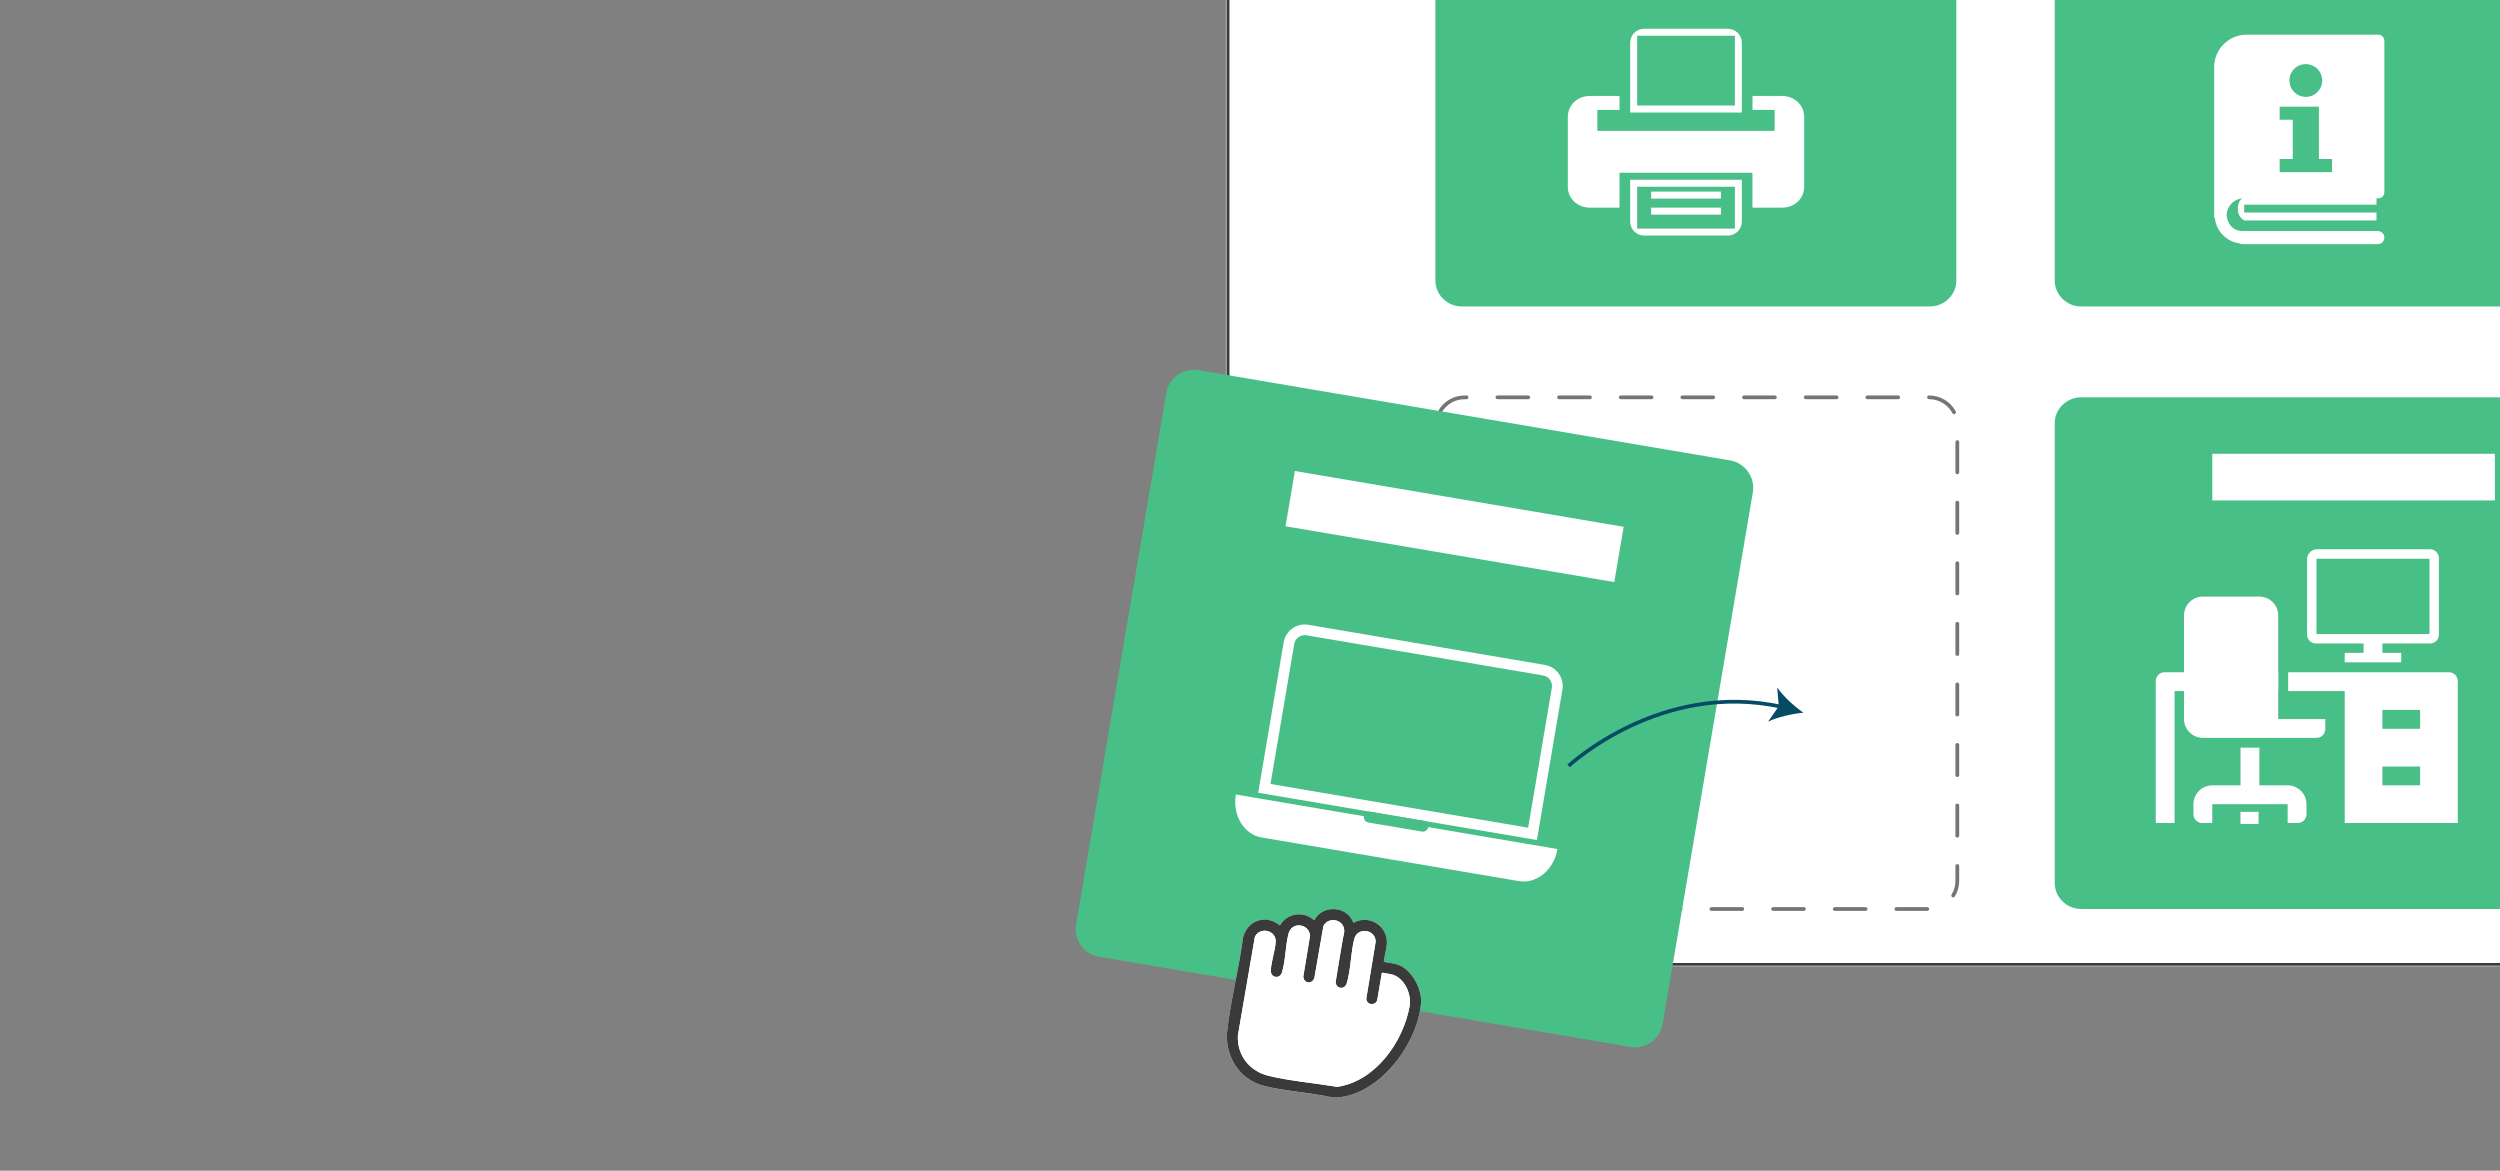 <svg width="756" height="354" viewBox="0 0 756 354" fill="none" xmlns="http://www.w3.org/2000/svg">
<rect x="0" y="0" width="756" height="354" fill="#808080" stroke="none"/>
<g clip-path="url(#clip0_2555_7359)">
<mask id="mask0_2555_7359" style="mask-type:luminance" maskUnits="userSpaceOnUse" x="371" y="-10" width="392" height="302">
<path d="M379.607 292L754.393 292C759.147 292 763 288.039 763 283.154V-1.154C763 -6.039 759.147 -10 754.393 -10L379.607 -10C374.853 -10 371 -6.039 371 -1.154L371 283.154C371 288.039 374.853 292 379.607 292Z" fill="white"/>
</mask>
<g mask="url(#mask0_2555_7359)">
<path d="M270.252 300L776.182 300C780.71 300 784.381 296.218 784.381 291.552V-0.552C784.381 -5.218 780.71 -9 776.182 -9L270.252 -9C265.724 -9 262.054 -5.218 262.054 -0.552V291.552C262.054 296.218 265.724 300 270.252 300Z" fill="white"/>
<path d="M629.368 92.677L770.858 92.677C775.289 92.677 778.881 89.148 778.881 84.796V-54.173C778.881 -58.525 775.289 -62.053 770.858 -62.053L629.368 -62.053C624.938 -62.053 621.346 -58.525 621.346 -54.173V84.796C621.346 89.148 624.938 92.677 629.368 92.677Z" fill="#48BF86"/>
<path d="M442.08 92.677L583.57 92.677C588.001 92.677 591.593 89.148 591.593 84.796V-54.173C591.593 -58.525 588.001 -62.053 583.57 -62.053L442.08 -62.053C437.649 -62.053 434.058 -58.525 434.058 -54.173V84.796C434.058 89.148 437.649 92.677 442.08 92.677Z" fill="#48BF86"/>
<path d="M629.368 274.873H770.858C775.289 274.873 778.881 271.345 778.881 266.993V128.024C778.881 123.672 775.289 120.144 770.858 120.144L629.368 120.144C624.938 120.144 621.346 123.672 621.346 128.024V266.993C621.346 271.345 624.938 274.873 629.368 274.873Z" fill="#48BF86"/>
<path d="M582.801 275.447H573.483C573.162 275.447 572.91 275.2 572.91 274.885C572.91 274.569 573.162 274.322 573.483 274.322H582.801C583.122 274.322 583.374 274.569 583.374 274.885C583.374 275.2 583.122 275.447 582.801 275.447ZM564.153 275.447H554.835C554.514 275.447 554.262 275.2 554.262 274.885C554.262 274.569 554.514 274.322 554.835 274.322H564.153C564.474 274.322 564.726 274.569 564.726 274.885C564.726 275.2 564.474 275.447 564.153 275.447ZM545.506 275.447H536.188C535.867 275.447 535.615 275.2 535.615 274.885C535.615 274.569 535.867 274.322 536.188 274.322H545.506C545.827 274.322 546.079 274.569 546.079 274.885C546.079 275.2 545.827 275.447 545.506 275.447ZM526.858 275.447H517.54C517.219 275.447 516.967 275.2 516.967 274.885C516.967 274.569 517.219 274.322 517.54 274.322H526.858C527.179 274.322 527.431 274.569 527.431 274.885C527.431 275.2 527.179 275.447 526.858 275.447ZM508.211 275.447H498.893C498.572 275.447 498.32 275.2 498.32 274.885C498.32 274.569 498.572 274.322 498.893 274.322H508.211C508.532 274.322 508.784 274.569 508.784 274.885C508.784 275.2 508.532 275.447 508.211 275.447ZM489.563 275.447H480.245C479.924 275.447 479.672 275.2 479.672 274.885C479.672 274.569 479.924 274.322 480.245 274.322H489.563C489.884 274.322 490.136 274.569 490.136 274.885C490.136 275.2 489.884 275.447 489.563 275.447ZM470.916 275.447H461.598C461.277 275.447 461.025 275.2 461.025 274.885C461.025 274.569 461.277 274.322 461.598 274.322H470.916C471.237 274.322 471.489 274.569 471.489 274.885C471.489 275.2 471.237 275.447 470.916 275.447ZM452.28 275.447H442.962C442.641 275.447 442.343 275.2 442.343 274.885C442.343 274.569 442.561 274.322 442.87 274.322H442.973H452.28C452.601 274.322 452.853 274.569 452.853 274.885C452.853 275.2 452.601 275.447 452.28 275.447ZM590.652 271.372C590.549 271.372 590.445 271.35 590.354 271.294C590.079 271.136 589.998 270.787 590.159 270.517C590.915 269.29 591.317 267.871 591.317 266.43V261.871C591.317 261.556 591.569 261.308 591.89 261.308C592.211 261.308 592.463 261.556 592.463 261.871V266.43C592.463 268.074 592.004 269.695 591.133 271.091C591.03 271.271 590.835 271.361 590.64 271.361L590.652 271.372ZM435.317 270.877C435.111 270.877 434.904 270.765 434.813 270.573C434.148 269.301 433.793 267.871 433.793 266.442V261.308C433.793 260.993 434.045 260.746 434.366 260.746C434.687 260.746 434.939 260.993 434.939 261.308V266.442C434.939 267.703 435.248 268.952 435.833 270.055C435.982 270.337 435.867 270.674 435.592 270.81C435.512 270.855 435.42 270.877 435.329 270.877H435.317ZM591.89 253.282C591.569 253.282 591.317 253.034 591.317 252.719V243.567C591.317 243.252 591.569 243.004 591.89 243.004C592.211 243.004 592.463 243.252 592.463 243.567V252.719C592.463 253.034 592.211 253.282 591.89 253.282ZM434.354 252.708C434.033 252.708 433.781 252.46 433.781 252.145V242.993C433.781 242.678 434.033 242.43 434.354 242.43C434.675 242.43 434.927 242.678 434.927 242.993V252.145C434.927 252.46 434.675 252.708 434.354 252.708ZM591.89 234.967C591.569 234.967 591.317 234.719 591.317 234.404V225.252C591.317 224.937 591.569 224.689 591.89 224.689C592.211 224.689 592.463 224.937 592.463 225.252V234.404C592.463 234.719 592.211 234.967 591.89 234.967ZM434.354 234.404C434.033 234.404 433.781 234.156 433.781 233.841V224.689C433.781 224.374 434.033 224.126 434.354 224.126C434.675 224.126 434.927 224.374 434.927 224.689V233.841C434.927 234.156 434.675 234.404 434.354 234.404ZM591.89 216.663C591.569 216.663 591.317 216.415 591.317 216.1V206.948C591.317 206.633 591.569 206.385 591.89 206.385C592.211 206.385 592.463 206.633 592.463 206.948V216.1C592.463 216.415 592.211 216.663 591.89 216.663ZM434.354 216.089C434.033 216.089 433.781 215.841 433.781 215.526V206.374C433.781 206.058 434.033 205.811 434.354 205.811C434.675 205.811 434.927 206.058 434.927 206.374V215.526C434.927 215.841 434.675 216.089 434.354 216.089ZM591.89 198.347C591.569 198.347 591.317 198.1 591.317 197.784V188.632C591.317 188.317 591.569 188.07 591.89 188.07C592.211 188.07 592.463 188.317 592.463 188.632V197.784C592.463 198.1 592.211 198.347 591.89 198.347ZM434.354 197.773C434.033 197.773 433.781 197.526 433.781 197.21V188.058C433.781 187.743 434.033 187.495 434.354 187.495C434.675 187.495 434.927 187.743 434.927 188.058V197.21C434.927 197.526 434.675 197.773 434.354 197.773ZM591.89 180.032C591.569 180.032 591.317 179.784 591.317 179.469V170.317C591.317 170.002 591.569 169.754 591.89 169.754C592.211 169.754 592.463 170.002 592.463 170.317V179.469C592.463 179.784 592.211 180.032 591.89 180.032ZM434.354 179.458C434.033 179.458 433.781 179.21 433.781 178.895V169.743C433.781 169.428 434.033 169.18 434.354 169.18C434.675 169.18 434.927 169.428 434.927 169.743V178.895C434.927 179.21 434.675 179.458 434.354 179.458ZM591.89 161.717C591.569 161.717 591.317 161.469 591.317 161.154V152.002C591.317 151.686 591.569 151.439 591.89 151.439C592.211 151.439 592.463 151.686 592.463 152.002V161.154C592.463 161.469 592.211 161.717 591.89 161.717ZM434.354 161.142C434.033 161.142 433.781 160.895 433.781 160.58V151.428C433.781 151.112 434.033 150.865 434.354 150.865C434.675 150.865 434.927 151.112 434.927 151.428V160.58C434.927 160.895 434.675 161.142 434.354 161.142ZM591.89 143.401C591.569 143.401 591.317 143.154 591.317 142.838V133.686C591.317 133.371 591.569 133.123 591.89 133.123C592.211 133.123 592.463 133.371 592.463 133.686V142.838C592.463 143.154 592.211 143.401 591.89 143.401ZM434.354 142.827C434.033 142.827 433.781 142.579 433.781 142.264V133.112C433.781 132.797 434.033 132.549 434.354 132.549C434.675 132.549 434.927 132.797 434.927 133.112V142.264C434.927 142.579 434.675 142.827 434.354 142.827ZM590.915 125.243C590.709 125.243 590.514 125.131 590.411 124.939C589.024 122.35 586.319 120.729 583.339 120.707C583.019 120.707 582.766 120.448 582.766 120.144C582.766 119.84 583.019 119.581 583.339 119.581C586.743 119.604 589.838 121.45 591.42 124.41C591.569 124.692 591.454 125.03 591.179 125.176C591.099 125.221 591.007 125.243 590.915 125.243ZM435.615 124.748C435.512 124.748 435.409 124.726 435.317 124.669C435.042 124.512 434.962 124.163 435.134 123.893C436.818 121.202 439.741 119.592 442.95 119.592H443.489C443.81 119.592 444.062 119.84 444.062 120.155C444.062 120.47 443.81 120.718 443.489 120.718H442.95C440.142 120.718 437.575 122.125 436.108 124.478C436.005 124.647 435.81 124.748 435.615 124.748ZM574.01 120.718H564.692C564.371 120.718 564.119 120.47 564.119 120.155C564.119 119.84 564.371 119.592 564.692 119.592H574.01C574.331 119.592 574.583 119.84 574.583 120.155C574.583 120.47 574.331 120.718 574.01 120.718ZM555.374 120.718H546.056C545.735 120.718 545.483 120.47 545.483 120.155C545.483 119.84 545.735 119.592 546.056 119.592H555.374C555.695 119.592 555.947 119.84 555.947 120.155C555.947 120.47 555.695 120.718 555.374 120.718ZM536.726 120.718H527.408C527.088 120.718 526.835 120.47 526.835 120.155C526.835 119.84 527.088 119.592 527.408 119.592H536.726C537.047 119.592 537.3 119.84 537.3 120.155C537.3 120.47 537.047 120.718 536.726 120.718ZM518.079 120.718H508.761C508.44 120.718 508.188 120.47 508.188 120.155C508.188 119.84 508.44 119.592 508.761 119.592H518.079C518.4 119.592 518.652 119.84 518.652 120.155C518.652 120.47 518.4 120.718 518.079 120.718ZM499.431 120.718H490.113C489.793 120.718 489.54 120.47 489.54 120.155C489.54 119.84 489.793 119.592 490.113 119.592H499.431C499.752 119.592 500.005 119.84 500.005 120.155C500.005 120.47 499.752 120.718 499.431 120.718ZM480.784 120.718H471.466C471.145 120.718 470.893 120.47 470.893 120.155C470.893 119.84 471.145 119.592 471.466 119.592H480.784C481.105 119.592 481.357 119.84 481.357 120.155C481.357 120.47 481.105 120.718 480.784 120.718ZM462.136 120.718H452.818C452.498 120.718 452.245 120.47 452.245 120.155C452.245 119.84 452.498 119.592 452.818 119.592H462.136C462.457 119.592 462.71 119.84 462.71 120.155C462.71 120.47 462.457 120.718 462.136 120.718Z" fill="#757575"/>
<path d="M669.001 151.337H754.445V137.221H669.001V151.337Z" fill="white"/>
</g>
<path d="M758.52 292H379.492C374.806 292 371 288.143 371 283.394V-0.394C371 -5.143 374.806 -9 379.492 -9H758.508C763.194 -9 767 -5.143 767 -0.394V283.394C767 288.143 763.194 292 758.508 292H758.52ZM379.492 -8.203C375.246 -8.203 371.787 -4.697 371.787 -0.394V283.394C371.787 287.697 375.246 291.203 379.492 291.203H758.508C762.754 291.203 766.213 287.697 766.213 283.394V-0.394C766.213 -4.697 762.754 -8.203 758.508 -8.203H379.492Z" fill="#3A3A3A"/>
<path d="M332.323 289.319L493.044 316.591C497.641 317.371 501.999 314.276 502.779 309.679L530.05 148.951C530.83 144.353 527.736 139.994 523.139 139.214L362.418 111.943C357.821 111.163 353.462 114.257 352.682 118.854L325.411 279.583C324.631 284.18 327.726 288.539 332.323 289.319Z" fill="#48BF86"/>
<path d="M409.269 279.083C407.457 273.894 399.904 273.443 397.416 278.329C394.287 275.38 389.142 276.1 387.071 279.883C382.861 276.359 377.188 278.273 375.882 283.575C374.723 292.862 372.168 302.352 371.121 311.616C370.265 319.193 374.644 326.465 382.231 328.378C388.839 330.044 396.358 330.371 403.056 331.913C416.586 332.059 428.631 315.905 429.711 303.433C430.117 298.761 426.458 292.243 421.584 291.421L418.443 290.892C418.612 289.125 419.254 287.2 419.366 285.455C419.727 280.051 413.986 276.404 409.258 279.095L409.269 279.083Z" fill="white"/>
<path d="M418.443 290.881L421.584 291.41C426.458 292.232 430.105 298.75 429.711 303.422C428.642 315.894 416.586 332.06 403.056 331.902C396.358 330.36 388.839 330.033 382.231 328.367C374.644 326.454 370.265 319.182 371.121 311.605C372.156 302.341 374.712 292.851 375.882 283.564C377.188 278.262 382.861 276.348 387.071 279.872C389.142 276.089 394.287 275.369 397.416 278.318C399.904 273.433 407.457 273.883 409.269 279.072C413.986 276.382 419.738 280.029 419.378 285.433C419.265 287.177 418.624 289.102 418.455 290.87L418.443 290.881ZM413.175 301.969L416.012 284.735C415.922 280.952 410.508 280.266 409.539 283.935C408.459 288.044 408.493 293.482 407.243 297.41C406.613 299.403 403.99 299.043 403.9 296.982C404.575 292.536 405.386 288.112 406.117 283.677C406.253 282.866 406.545 282.213 406.5 281.268C406.309 277.958 401.637 277.08 400.196 280.074L397.495 295.62C396.876 297.748 394.275 297.478 394.118 295.328L396.167 282.956C395.829 279.219 390.628 278.633 389.66 282.314C388.715 285.917 388.749 290.656 387.657 294.101C387.015 296.127 384.325 295.688 384.313 293.673C384.291 291.039 385.63 287.549 385.777 284.813C385.979 281.279 380.948 280.131 379.473 283.339L374.34 313.136C374.047 319.148 377.897 323.966 383.694 325.35C390.268 326.915 397.686 327.546 404.361 328.66C415.843 327.039 424.319 315.14 426.267 304.3C426.953 300.472 424.522 295.249 420.425 294.562L417.892 294.134L416.474 302.487C415.866 304.232 413.232 304.007 413.153 302.014L413.175 301.969Z" fill="#3A3A3A"/>
<path d="M416.485 302.442C415.877 304.187 413.243 303.962 413.164 301.969L416.001 284.735C415.911 280.952 410.497 280.266 409.529 283.936C408.448 288.044 408.482 293.482 407.232 297.41C406.602 299.403 403.979 299.043 403.889 296.983C404.564 292.536 405.375 288.112 406.106 283.677C406.242 282.866 406.534 282.213 406.489 281.268C406.298 277.958 401.626 277.08 400.186 280.074L397.484 295.62C396.865 297.748 394.265 297.478 394.107 295.328L396.156 282.956C395.818 279.219 390.617 278.633 389.649 282.314C388.704 285.917 388.738 290.656 387.646 294.101C387.004 296.127 384.314 295.688 384.302 293.673C384.28 291.039 385.619 287.549 385.766 284.814C385.968 281.279 380.937 280.131 379.462 283.339L374.329 313.137C374.036 319.148 377.886 323.966 383.683 325.351C390.257 326.915 397.675 327.546 404.35 328.66C415.832 327.039 424.308 315.14 426.256 304.3C426.942 300.472 424.511 295.249 420.414 294.562L417.881 294.134L416.463 302.487L416.485 302.442Z" fill="white"/>
<path d="M388.743 159.147L488.159 176.016L490.995 159.302L391.579 142.432L388.743 159.147Z" fill="white"/>
<path d="M474.749 232.006L473.973 231.185C474.254 230.926 502.024 205.091 538.89 213.196L538.653 214.299C502.373 206.329 475.02 231.747 474.749 232.006Z" fill="#054B64"/>
<path d="M545.339 215.526C541.94 215.852 537.595 216.787 534.668 218.228L537.91 213.556L537.415 207.882C539.238 210.584 542.559 213.556 545.339 215.526Z" fill="#054B64"/>
<path d="M691.776 237.488H683.232V226.096H677.537V237.488H668.993C665.852 237.488 663.308 240.044 663.297 243.185V246.033C663.207 247.519 664.333 248.791 665.819 248.881C665.931 248.881 666.032 248.881 666.145 248.881H668.993V243.185H691.787V248.881H694.635C696.121 248.971 697.393 247.845 697.483 246.359C697.483 246.246 697.483 246.145 697.483 246.033V243.185C697.483 240.044 694.928 237.5 691.787 237.488H691.776Z" fill="white"/>
<path d="M740.383 203.289H691.945V208.985H709.044V248.881H743.23V206.137C743.32 204.651 742.195 203.379 740.709 203.289C740.596 203.289 740.495 203.289 740.383 203.289ZM731.839 237.489H720.436V231.792H731.839V237.489ZM731.839 220.389H720.436V214.693H731.839V220.389Z" fill="white"/>
<path d="M688.929 217.44V186.1C688.929 182.959 686.374 180.415 683.233 180.404H666.134C662.994 180.404 660.45 182.959 660.438 186.1V217.44C660.45 220.58 662.994 223.124 666.134 223.136H700.321C701.807 223.226 703.079 222.1 703.169 220.614C703.169 220.502 703.169 220.4 703.169 220.288V217.44H688.918H688.929Z" fill="white"/>
<path d="M682.997 245.504H677.515V249.162H682.997V245.504Z" fill="white"/>
<path d="M654.742 203.289C653.257 203.199 651.985 204.325 651.895 205.811C651.895 205.923 651.895 206.025 651.895 206.137V248.869H657.59V208.985H688.929V203.289H654.742Z" fill="white"/>
<path d="M734.687 166.096H700.5C698.969 166.197 697.754 167.413 697.653 168.944V191.739C697.562 193.225 698.688 194.497 700.174 194.588C700.287 194.588 700.388 194.588 700.5 194.588H714.74V197.436H709.044V200.284H726.132V197.436H720.436V194.588H734.676C736.161 194.678 737.433 193.552 737.523 192.066C737.523 191.953 737.523 191.852 737.523 191.739V168.944C737.613 167.458 736.488 166.186 735.002 166.096C734.889 166.096 734.788 166.096 734.676 166.096H734.687ZM734.687 191.751H700.5V168.955H734.687V191.751Z" fill="white"/>
<path d="M395.649 188.936L467.174 201.072C470.697 201.668 473.072 205.012 472.476 208.535L464.765 254.025L380.476 239.729L388.186 194.239C388.783 190.715 392.126 188.34 395.649 188.936Z" fill="#48BF86"/>
<path d="M464.765 254.025L380.476 239.729L388.186 194.239C388.783 190.715 392.126 188.34 395.649 188.936L467.174 201.072C468.885 201.364 470.371 202.299 471.373 203.706C472.375 205.113 472.769 206.835 472.476 208.535L464.765 254.025ZM384.202 237.083L462.109 250.299L469.279 207.995C469.425 207.139 469.223 206.284 468.727 205.575C468.232 204.865 467.478 204.404 466.634 204.257L395.109 192.122C393.342 191.818 391.676 193.012 391.372 194.768L384.202 237.072V237.083Z" fill="white"/>
<path d="M470.978 256.75C469.92 263.02 464.697 267.354 459.328 266.453L381.522 253.26C376.153 252.348 372.663 246.528 373.721 240.258L470.978 256.75Z" fill="white"/>
<path d="M414.346 245.47L430.567 248.217C431.468 248.374 432.064 249.218 431.918 250.119C431.76 251.02 430.916 251.616 430.015 251.47L413.795 248.723C412.894 248.566 412.298 247.721 412.444 246.821C412.602 245.92 413.446 245.323 414.346 245.47Z" fill="#48BF86"/>
<path d="M718.646 61.889V59.502H678.64C677.357 60.222 676.614 61.618 676.738 63.082C676.625 64.545 677.368 65.941 678.64 66.662H718.646V64.275H678.64V61.889H718.646Z" fill="white"/>
<path d="M678.483 59.975H719.051C720.087 60.042 720.965 59.254 721.033 58.219C721.033 58.14 721.033 58.072 721.033 57.993V12.47C721.1 11.434 720.312 10.556 719.277 10.488C719.198 10.488 719.13 10.488 719.051 10.488H679.462C674.048 10.432 669.624 14.777 669.567 20.192C669.567 20.259 669.567 20.316 669.567 20.383V65.907H669.77C670.187 69.982 673.406 73.213 677.492 73.63V73.821H719.051C720.143 73.821 721.033 72.932 721.033 71.84C721.033 70.748 720.143 69.859 719.051 69.859H678.077C675.308 69.859 673.53 67.686 673.327 65.108C673.383 62.294 675.657 60.02 678.471 59.964L678.483 59.975ZM697.281 19.393C700.017 19.393 702.234 21.61 702.234 24.346C702.234 27.081 700.017 29.299 697.281 29.299C694.546 29.299 692.328 27.081 692.328 24.346C692.295 21.644 694.467 19.427 697.169 19.393C697.202 19.393 697.236 19.393 697.27 19.393H697.281ZM689.368 48.087H693.33V36.211H689.368V32.248H701.244V48.087H705.206V52.05H689.368V48.087Z" fill="white"/>
<path d="M492.962 12.92V34.027H526.732V12.92C526.732 10.59 524.841 8.71 522.511 8.698H497.183C494.853 8.698 492.973 10.59 492.962 12.92ZM524.627 31.922H495.078V10.815H524.627V31.922Z" fill="white"/>
<path d="M492.962 54.346V67.01C492.962 69.341 494.853 71.221 497.183 71.232H522.511C524.841 71.232 526.72 69.341 526.732 67.01V54.346H492.962ZM524.627 69.127H495.078V56.462H524.627V69.127Z" fill="white"/>
<path d="M538.889 29.018H529.951V33.239H536.649V39.577H483.045V33.239H489.743V29.018H480.805C477 29.018 474.107 31.764 474.107 35.355V56.462C474.107 60.053 477.012 62.8 480.805 62.8H489.743V52.241H529.94V62.8H538.878C542.683 62.8 545.576 60.053 545.576 56.462V35.355C545.576 31.764 542.671 29.018 538.878 29.018" fill="white"/>
<path d="M520.406 57.937H499.3V60.054H520.406V57.937Z" fill="white"/>
<path d="M520.406 62.789H499.3V64.905H520.406V62.789Z" fill="white"/>
</g>
<defs>
<clipPath id="clip0_2555_7359">
<rect width="756" height="354" fill="white"/>
</clipPath>
</defs>
</svg>
